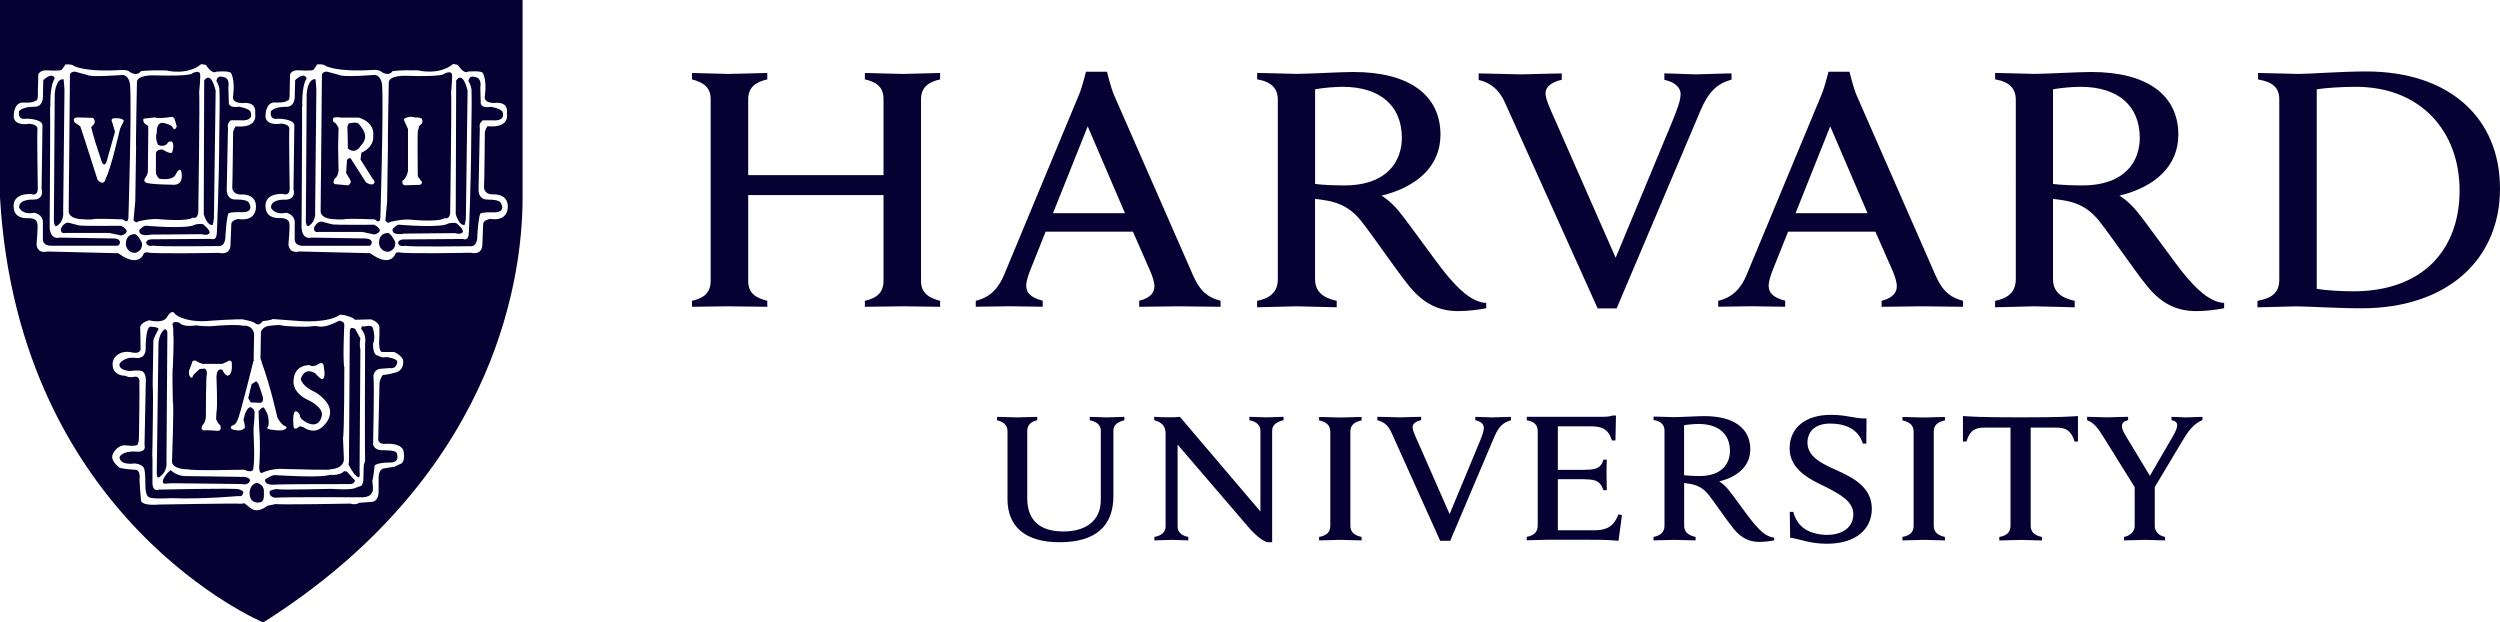 <svg xmlns="http://www.w3.org/2000/svg" data-name="Capa 2" viewBox="0 0 462.21 115.08"><g data-name="Capa 1"><g data-name="g10"><g data-name="g12"><g data-name="g14"><g data-name="g20"><path d="M186.27 79.68c0-.98-.64-1.7-1.94-1.98v-.63c.72 0 3.12.1 3.8.1.58 0 2.91-.1 3.64-.1v.63c-1.21.24-1.85.95-1.85 1.98V92.1c0 3.93 2.16 6.16 6.68 6.16 3.89 0 6.92-1.75 6.92-5.86V79.64c0-.92-.58-1.65-2.04-1.94v-.63c.53 0 2.52.1 3.2.1.58 0 2.67-.1 3.2-.1v.63c-1.41.34-2.03.97-2.03 1.94v12.08c0 5.42-3.15 8.53-9.96 8.53-6.33 0-9.62-2.88-9.62-7.97V79.69Z" data-name="path22" style="fill:#070032;stroke-width:0"/></g><g data-name="g24"><path d="M213.44 99.27c1.47-.27 2.06-1.02 2.06-1.94V80.16c0-1.46-.78-2.11-2.1-2.47v-.63c.75.06 2 .09 2.64.09.58 0 1.49 0 2.1-.09l14.89 17.51V79.63c0-.92-.58-1.65-2.04-1.94v-.63c.53 0 2.45.1 3.13.1.59 0 2.64-.1 3.19-.1v.63c-1.42.33-2.11.97-2.11 1.94v20.61h-.9c-.56-.13-1.63-.74-3.26-2.52L217.72 82.2v15.13c0 .92.53 1.65 1.98 1.94v.64c-.53 0-2.45-.1-3.13-.1-.59 0-2.6.1-3.14.1v-.64Z" data-name="path26" style="fill:#070032;stroke-width:0"/></g><g data-name="g28"><path d="M330.92 94.64h.63c.33 1.28 1.07 2.45 2.1 3.13 1.07.75 2.75 1.12 4.11 1.12 3 0 4.89-1.48 4.89-3.83s-2.43-3.69-5.35-5.15c-2.17-1.08-6.43-2.88-6.43-6.99 0-3.83 2.92-6.22 7.6-6.22 3.09 0 4.54.75 6.62.66l-.04 4.65h-.64c-.83-2.74-3.32-3.7-6.05-3.7-3.05 0-4.19 1.74-4.19 3.52 0 2.54 2.48 3.82 5.3 5.07 3.17 1.41 6.6 3.19 6.6 7.16 0 3.76-2.94 6.47-8.31 6.47-3.19 0-5.11-.91-6.79-1.12l-.07-4.77Z" data-name="path30" style="fill:#070032;stroke-width:0"/></g><g data-name="g32"><path d="m394.91 90.45-6.06-9.73c-1.03-1.71-1.83-2.61-2.98-3.03v-.63c.83 0 3.07.1 3.71.1.58 0 3-.1 3.87-.1v.63c-.78.14-1.14.53-1.14 1.11 0 .52.35 1.18.7 1.76.35.57 4.47 7.41 4.47 7.41l4.31-7.41c.44-.74.74-1.48.74-1.96 0-.44-.31-.81-1.05-.9v-.63c.73 0 2.26.1 2.75.1s2.25-.1 2.97-.1v.59c-1.66.68-2.69 2.13-3.69 3.82L398 90.69m.38-1.17v7.77c0 .77.59 1.74 1.91 1.98v.64c-.74 0-3.15-.1-3.85-.1-.59 0-2.9.1-3.74.1v-.64c1.33-.24 1.97-1.21 1.97-1.98v-7.43" data-name="path34" style="fill:#070032;stroke-width:0"/></g><g data-name="g36"><path d="M282.26 77.06h14.22c.44 0 1.21-.05 1.65-.24h.64l-.1 4.62h-.63c-.54-1.45-1.1-2.62-3.85-2.62h-6.17v8.05h4.76c.69 0 1.53-.06 1.9-.15 1.07-.23 1.54-.83 1.76-1.74h.63c-.05.7-.05 2.28-.05 2.75s.05 2.14.05 2.9h-.63c-.31-.91-.72-1.6-1.76-1.85-.36-.1-1.22-.18-1.9-.18h-4.76v9.44h6.71c2.93 0 3.78-1.22 4.51-2.95l.63.15-.63 4.74c-2.18-.19-3.49-.19-5.96-.19h-7.09c-.68 0-3.19.1-3.92.1v-.63c1.28-.24 2.03-.88 2.03-2.1V79.7c0-1.08-.58-1.76-2.02-2v-.64Z" data-name="path38" style="fill:#070032;stroke-width:0"/></g><g data-name="g40"><path d="M245.95 79.83c0-1.17-.7-1.82-2.07-2.11v-.63c.76 0 3.23.1 3.95.1.6 0 3.14-.1 3.91-.1v.63c-1.36.3-2.08.88-2.08 2.11v17.34c0 1.17.7 1.81 2.08 2.1v.64c-.77 0-3.2-.1-3.91-.1-.61 0-3.19.1-3.95.1v-.64c1.4-.26 2.07-.87 2.07-2.1V79.83Z" data-name="path42" style="fill:#070032;stroke-width:0"/></g><g data-name="g44"><path d="M353.8 79.83c0-1.17-.71-1.82-2.07-2.11v-.63c.76 0 3.23.1 3.95.1.61 0 3.14-.1 3.91-.1v.63c-1.36.3-2.07.88-2.07 2.11v17.34c0 1.17.7 1.81 2.07 2.1v.64c-.76 0-3.19-.1-3.91-.1-.6 0-3.18.1-3.95.1v-.64c1.4-.26 2.07-.87 2.07-2.1V79.83Z" data-name="path46" style="fill:#070032;stroke-width:0"/></g><g data-name="g48"><path d="M373.55 77.16c-7.79 0-9.04-.15-10.63-.24v4.71h.65c.58-2.09 1.74-2.57 3.25-2.57h4.89v18.12c0 1.22-.67 1.84-2.07 2.1v.64c.77 0 3.37-.1 3.97-.1.71 0 3.15.1 3.91.1v-.64c-1.38-.29-2.08-.93-2.08-2.1V79.06h4.85c1.56 0 2.68.53 3.26 2.57h.63v-4.71c-1.57.1-2.82.24-10.62.24" data-name="path50" style="fill:#070032;stroke-width:0"/></g><g data-name="g52"><path d="M311.37 97.17c0 1.17.74 1.81 2.12 2.1v.64c-.76 0-3.26-.1-3.97-.1-.61 0-3.04.1-3.81.1v-.64c1.28-.24 2.03-.87 2.03-2.1V79.65c0-1.08-.59-1.76-2.02-2v-.63c.76 0 3.17.1 3.85.1 1.12 0 4.29-.19 5.53-.19 5.46 0 8.5 2.26 8.5 6.13 0 3.04-2.26 5.1-5.75 5.94 0 0 .8.46 1.59 1.38.96 1.14 3.56 4.87 4.64 6.17 1.08 1.31 2.46 2.77 3.94 2.84v.51c-.71.15-1.84.29-2.71.29-1.85 0-3.34-.66-4.77-2.4-1.24-1.51-3.36-4.66-4.6-6.25-.79-1.01-1.76-1.8-3.52-2.09-.34-.06-.66-.11-1.05-.15v7.86Zm0-9.31c.73.1 1.8.15 2.85.15 4.28 0 5.62-2.46 5.62-4.64 0-3.08-2.06-4.99-5.8-4.99-.77 0-1.9.1-2.68.24v9.24Z" data-name="path54" style="fill:#070032;stroke-width:0"/></g><g data-name="g56"><path d="M257.22 79.9c-.5-1.1-1.26-1.91-2.57-2.2v-.64c.81 0 3.62.1 4.24.1.57 0 3.02-.1 3.86-.1v.62c-.74.14-1.58.55-1.58 1.31 0 .54.33 1.28.96 2.67l5.88 13.39 5.57-13.41c.44-1.08.76-1.92.76-2.56 0-.71-.65-1.2-1.58-1.39v-.62c.74 0 2.55.1 3.12.1.52 0 2.64-.1 3.46-.1v.64c-1.39.38-2.24 1.14-3.02 2.95l-8.2 19.33h-1.85l-9.04-20.08Z" data-name="path58" style="fill:#070032;stroke-width:0"/></g><g data-name="g60"><path d="M278.24 18.95c-.95-2.09-2.4-3.62-4.86-4.16v-1.22c1.53 0 6.62.18 7.79.18 1.08 0 6-.18 7.57-.18v1.19c-1.39.27-2.99 1.05-2.99 2.48 0 1.01.63 2.41 1.8 5.04l11.16 25.38 10.56-25.42c.82-2.06 1.44-3.63 1.44-4.85 0-1.35-1.25-2.27-3-2.63v-1.19c1.4 0 4.79.18 5.87.18.98 0 5.02-.18 6.55-.18v1.15c-2.63.71-4.24 2.23-5.71 5.66l-15.53 36.64h-3.51l-17.14-38.06Z" data-name="path62" style="fill:#070032;stroke-width:0"/></g><g data-name="g64"><path d="M127.94 55.62c2.03-.46 3.45-1.38 3.45-3.68V18.35c0-2.21-1.33-3.12-3.45-3.67v-1.19c1.06 0 5.65.18 6.77.18 1.29 0 6.09-.18 7.15-.18v1.19c-2.03.46-3.53 1.38-3.53 3.67v14.03h25.02V18.35c0-2.29-1.33-3.21-3.45-3.67v-1.19c1.06 0 5.78.18 7.06.18 1.11 0 5.8-.18 6.85-.18v1.19c-2.03.46-3.53 1.38-3.53 3.67v33.59c0 2.21 1.41 3.13 3.53 3.68v1.1c-1.05 0-5.74-.09-6.85-.09-1.28 0-6 .09-7.06.09v-1.1c2.01-.46 3.45-1.38 3.45-3.68V36.07h-25.02v15.87c0 2.3 1.41 3.13 3.53 3.68v1.1c-1.06 0-5.86-.09-7.15-.09-1.12 0-5.7.09-6.77.09v-1.1Z" data-name="path66" style="fill:#070032;stroke-width:0"/></g><g data-name="g68"><path d="M417.37 55.62c2.6-.46 4.03-1.49 4.03-3.86V18.35c0-2.3-1.41-3.21-3.92-3.67v-1.19c1.45 0 6.15.18 7.45.18 2.1 0 7.97-.46 12.54-.46 15.39 0 24.74 8.6 24.74 21.67S452.49 57 436.62 57c-4.58 0-10-.36-12.13-.36-1.29 0-5.68.18-7.12.18v-1.19Zm10.96-2.22c1.57.28 4.46.46 6.75.46 12.93 0 19.66-7.78 19.66-18.64s-7.1-19.17-19.19-19.17c-2.47 0-5.56.19-7.22.46V53.4Z" data-name="path70" style="fill:#070032;stroke-width:0"/></g><g data-name="g72"><path d="M243.14 51.63c0 2.23 1.41 3.44 4 3.99v1.19c-1.45 0-6.15-.18-7.51-.18-1.14 0-5.76.18-7.21.18v-1.19c2.41-.46 3.83-1.66 3.83-3.99V18.46c0-2.04-1.1-3.33-3.82-3.79v-1.19c1.45 0 6.01.18 7.29.18 2.12 0 8.12-.35 10.49-.35 10.35 0 16.11 4.28 16.11 11.6 0 5.77-4.3 9.66-10.9 11.26 0 0 1.5.87 3 2.63 1.83 2.15 6.87 9.36 8.91 11.84 2.04 2.48 4.65 5.24 7.45 5.37v.97c-1.34.29-3.48.54-5.12.54-3.53 0-6.33-1.24-9.06-4.54-2.35-2.87-6.46-8.96-8.82-11.97-1.5-1.92-3.32-3.41-6.65-3.96-.66-.11-1.27-.2-2-.28v14.86Zm0-17.62c1.37.18 3.39.27 5.4.27 8.09 0 10.64-4.66 10.64-8.78 0-5.85-3.89-9.45-10.98-9.45-1.46 0-3.59.19-5.06.46v17.5Z" data-name="path74" style="fill:#070032;stroke-width:0"/></g><g data-name="g76"><path d="M379.57 51.63c0 2.23 1.42 3.44 4.01 3.99v1.19c-1.44 0-6.15-.18-7.5-.18-1.16 0-5.77.18-7.22.18v-1.19c2.4-.46 3.83-1.66 3.83-3.99V18.46c0-2.04-1.11-3.33-3.82-3.79v-1.19c1.45 0 6 .18 7.29.18 2.12 0 8.12-.35 10.47-.35 10.37 0 16.11 4.28 16.11 11.6 0 5.77-4.29 9.66-10.89 11.26 0 0 1.5.87 3 2.63 1.84 2.15 6.89 9.36 8.92 11.84 2.05 2.48 4.66 5.24 7.44 5.37v.97c-1.32.29-3.48.54-5.1.54-3.54 0-6.35-1.24-9.07-4.54-2.35-2.87-6.45-8.96-8.82-11.97-1.5-1.92-3.31-3.41-6.64-3.96-.67-.11-1.28-.2-2.01-.28v14.86Zm0-17.62c1.39.18 3.4.27 5.41.27 8.1 0 10.63-4.66 10.63-8.78 0-5.85-3.9-9.45-10.97-9.45-1.47 0-3.59.19-5.07.46v17.5Z" data-name="path78" style="fill:#070032;stroke-width:0"/></g><g data-name="g80"><path d="M180.4 55.61c2.74-.64 4.24-2.41 5.24-4.79l13.86-33.34c.59-1.38 1.28-4.22 1.28-4.22h3.88s.69 2.84 1.27 4.23l14.65 33.42c1.04 2.3 2.17 3.96 5.09 4.7v1.11c-1.59 0-6.52-.09-7.64-.09s-5.82.09-7.41.09v-1.11c2.14-.52 2.81-1.61 2.81-2.66 0-.89-.37-1.9-.82-2.94l-3.15-7.18h-16.14l-2.88 7.22c-.32.82-.71 1.97-.71 2.75 0 1.2.63 2.17 3.05 2.8v1.11c-1.44 0-5.22-.09-6.11-.09l-6.27.09V55.6Zm27.59-16.19-6.89-16.06-6.42 16.06h13.31Z" data-name="path82" style="fill:#070032;stroke-width:0"/></g><g data-name="g84"><path d="M317.68 55.61c2.74-.64 4.25-2.41 5.24-4.79l13.86-33.34c.59-1.38 1.28-4.22 1.28-4.22h3.88s.69 2.84 1.26 4.23l14.65 33.42c1.04 2.3 2.18 3.96 5.08 4.7v1.11c-1.59 0-6.52-.09-7.65-.09s-5.81.09-7.4.09v-1.11c2.14-.52 2.81-1.61 2.81-2.66 0-.89-.36-1.9-.8-2.94l-3.16-7.18h-16.14l-2.89 7.22c-.32.82-.7 1.97-.7 2.75 0 1.2.63 2.17 3.05 2.8v1.11c-1.44 0-5.22-.09-6.11-.09l-6.27.09V55.6Zm27.6-16.19-6.9-16.06-6.41 16.06h13.31Z" data-name="path86" style="fill:#070032;stroke-width:0"/></g><path d="M0 0v36.5c3.46 59.7 48.67 78.58 48.67 78.58C90.4 88.69 96.62 53.22 96.62 36.5V0H0Zm6.75 45.26s.32-3.6.15-3.91c0 0 .08-1.02-1.64-1.02 0 0-2.66.32-2.73-2.03 0 0-.47-2.51 3.21-2.43 0 0 1.17.55 1.25-.94 0 0-.16-10.18-.08-10.96 0 0 .32-.93-1.48-1.09 0 0-2.59.54-2.89-1.18 0 0-.16-2.58 1.56-2.74 0 0 2.11.16 2.51-.38 0 0 .47.3.39-1.58l.08-3.21s.24-.86 1.56-.78c0 0 2.43.15 2.75-.08 0 0 .55-.7.7-1.02 0 0 1.26-.07 1.49.23 0 0 1.87 1.26 9.01.79 0 0 1.09 0 1.33.32 0 0 1.33 1.02 2.11-.08 0 0 1.17-.23 4.7-.15 0 0 3.83 1.02 6.49-1.17l.86.16s1.1 1.79 1.89 1.25c0 0 2.35-.24 2.74.24 0 0 .78 1.17.39 4.23 0 0-.47 1.33 1.8 1.33 0 0 2.58-.46 2.27 1.95 0 0 .71 2.74-3.6 2.35 0 0-.55.78-.48 1.33 0 0-.08 8.92-.15 9.94 0 0-.08 1.4 1.8 1.33 0 0 2.51-.17 2.58 2.11 0 0 .31 2.97-3.29 2.42 0 0-1.1.16-1.26.86l-.15 3.91s.08 1.96-2.12 1.49c-.31 0-12.21.23-13.23-.08 0 0-.55-.08-.7.23 0 0-.86 2.75-4.7-.08L8.72 46.5s-1.72.55-1.96-1.25Zm67.17 40.56-.94.46-2.04.33s-.86.07-.94 1.56v2.74s.08 1.89-1.41 1.89l-2.19.16s-.55.46-1.64.15c0 0-13.31.24-13.78.08l-1.57.32s-1.72 1.57-3.13.39l-1.1-.86s-.78.16-1.09.08c-.31-.08-14.72.16-14.72.16s-3.05.32-3.29-.71c0 0-.39-3.99-.24-4.47 0 0 0-1.17-.7-1.24 0 0-3.05-.16-3.13-.48 0 0-1.65-1.17-1.18-2.34 0 0 .55-1.57 2.19-1.73 0 0 2.51.4 2.51-.31 0 0 .16-.47.16-1.25 0 0 .15-9.32.08-9.95 0 0 .23-1.17-.78-1.17 0 0-1.1.31-1.8-.16 0 0-1.88.08-2.27-1.41 0 0-.31-.94.15-1.73 0 0 .86-1.72 3.37-1.17 0 0 1.41.39 1.56-.62l-.07-3.77s-.32-1.01 1.64-1.56c0 0 2.51.7 3.29-.55 0 0 .86-1.73 1.56-.55 0 0 1.49 1.41 5.56 1.26 0 0 7.05-.55 7.2-.25 0 0 1.72.25 2.19.79l.47.08s.55-.23.7-.62c0 0 1.65-.16 1.88-.39l5.17.39s5.09.39 7.28-1.19c0 0 .79 0 1.34.24 0 0 1.09.24 1.4.7l2.98-.08s1.72.55 1.56 1.65v1.41s-.31 2.82.47 2.98h2.28s1.88.86 1.64 1.95c0 0 .08 1.56-1.56 1.88 0 0-1.65.47-2.19.39 0 0-.55.7-.63 1.56l-.23 10.26s-.16 1.1 1.49.94c0 0 2.42-.24 3.13 1.1 0 0 .63 2.27-.62 2.66Zm16.67-45.34s-1.1.16-1.26.86l-.15 3.91s.07 1.96-2.11 1.48c-.31 0-12.21.24-13.23-.07 0 0-.55-.08-.71.23 0 0-.86 2.75-4.69-.08l-13.15-.32s-1.72.55-1.96-1.25c0 0 .32-3.6.16-3.91 0 0 .08-1.02-1.65-1.02 0 0-2.66.31-2.74-2.04 0 0-.46-2.51 3.21-2.42 0 0 1.17.55 1.25-.94 0 0-.16-10.18-.08-10.96 0 0 .31-.94-1.49-1.1 0 0-2.58.55-2.9-1.17 0 0-.16-2.58 1.57-2.74 0 0 2.11.16 2.5-.39 0 0 .47.31.39-1.56l.08-3.22s.23-.86 1.56-.77c0 0 2.43.15 2.75-.08 0 0 .54-.7.7-1.02 0 0 1.26-.08 1.49.24 0 0 1.88 1.25 9 .78 0 0 1.1 0 1.33.32 0 0 1.34 1.02 2.12-.08 0 0 1.17-.24 4.7-.15 0 0 3.84 1.01 6.5-1.18l.86.16s1.1 1.8 1.88 1.25c0 0 2.35-.23 2.74.24 0 0 .78 1.17.39 4.23 0 0-.46 1.33 1.8 1.33 0 0 2.59-.47 2.27 1.95 0 0 .7 2.74-3.6 2.35 0 0-.55.78-.48 1.33 0 0-.08 8.92-.15 9.94 0 0-.08 1.41 1.8 1.33 0 0 2.51-.16 2.59 2.11 0 0 .31 2.98-3.3 2.42Z" style="fill:#070032;stroke-width:0"/><path d="M56.54 40.87c.07 1.1.47.94.47.94 1.48-.86 1.25-2.59 1.25-2.59s.23-22.23.23-22.62-.15-1.96-.15-1.96c-1.49-.16-1.64 2.75-1.64 2.75l-.15 23.48Z" style="fill:#070032;stroke-width:0"/><path d="m67.73 44.09-10.18-.16s-1.65.55-1.8-1.88c0 0 .16-22.08.08-22.47-.08-.39.07.32.07.32s-.23-3.84.79-5.41c0 0-.32-1.32-2.12.32l-.08 3.21s0 1.8-1.64 1.73c0 0-1.88-.08-2.74.78 0 0-.47 1.72 1.33 1.42 0 0 2.82 0 2.98 1.17l-.16 11.83s.63 1.97-1.56 1.97c0 0-2.67-.17-2.59 1.48 0 0 .55 1.41 2.82.94 0 0 1.64.31 1.56 1.88v2.97s-.16 1.18 1.41 1.26h12.21s.62.08.62-.71c0 0-.08-.62-1.01-.62Z" style="fill:#070032;stroke-width:0"/><path d="M69.22 41.55s-7.2.07-7.83-.08c0 0-1.49-.39-1.81-.47 0 0-.77-.31-1.48 1.01 0 0-.31 1.1.86.87h8.06l2.19.48s2.27-.55 0-1.8ZM71.49 43.11s-1.49 0-1.41 1.96c0 0 .16 1.48 1.72 1.48 0 0 1.4-.23 1.26-1.8 0 0-.86-1.96-1.57-1.65ZM74.78 43.19c.47 0 9.32-.09 9.32-.09 1.41.4 1.49-.31 1.49-.31 0-.55-1.17-1.49-1.17-1.49-.31-.23-1.5 0-1.5 0-1.32.94-9.15.24-9.15.24-.47 0-1.18.78-1.18.78-.24 1.41 2.19.86 2.19.86Z" style="fill:#070032;stroke-width:0"/><path d="M90.2 36.89c-1.88.07-1.72-1.88-1.72-1.88l.23-11.35c-.23-.94.55-1.41.55-1.41h1.81c2.5.16 1.88-1.41 1.88-1.41-.08-.78-2.2-1.09-2.2-1.09-2.11.32-1.87-.86-1.87-.86l-.08-2.73c.31-1.81-.86-1.89-.86-1.89-1.33-.47-1.33.78-1.33.78.31.24.56 1.42.56 1.42.1 2.72-.03 5.65-.04 8.45-.04 9.4-.44 17.93-.44 17.93 0 1.88-1.02 1.33-1.02 1.33l-10.96.08c-1.1 0-1.1.63-1.1.63.16.87 1.25.55 1.25.55 1.02.23 11.9.08 11.9.08 1.65.24 1.49-1.95 1.49-1.95.23-3.68.55-4.07.55-4.07.39-.32 2.19-.24 2.19-.24 2.9.16 1.56-1.8 1.56-1.8-.39-.63-2.35-.55-2.35-.55ZM66.65 26.98c1.95-1.88 0-3.6-.31-4.07-.32-.47-1.88-.08-1.88-.08l-.23.55c.08 1.73.08 4.08.08 4.08 1.49 1.18 2.35-.47 2.35-.47Z" style="fill:#070032;stroke-width:0"/><path d="M61.16 40.48s2.27.23 2.81 0c0 0 1.5-.08 5.33.08 0 0 .94.95 1.02-.24 0 0 .62-20.35.32-24.59 0 0-.09-1.8-1.41-1.88 0 0-5.95.48-6.5 0l-2.35-.62s-.94.08-.86.7l-.24 25.14s-.08 1.17 1.88 1.4Zm.41-18.58c.16-.39 1.48-.16 1.48-.16h3.29c3.13 1.02 2.66 3.29 2.66 3.29.24 2.27-2.19 3.21-2.19 3.21l-.16 1.25 2.27 3.6c.39.31.32.63.32.63-.32.86-1.57 0-1.57 0l-2.81-4.39c-.24-.32-.71.24-.71.24L64 32l.7 1.17c.48.63-.31 1.1-.31 1.1l-2.51-.23c-.46-.24 0-1.02 0-1.02.63-.39.71-1.41.71-1.41l-.08-4.54.08-3.29c0-.39-.62-1.09-.62-1.09-.55-.08-.39-.78-.39-.78ZM72.12 41.03s2.51-.64 4.07-.39c0 0 5.02.46 6.03-.32 0 0 .78.39 1.01-.86 0 0 .31-21.91.17-22.31 0 0 .3-3.14.14-3.45 0 0-.07-.7-1.4-.08 0 0 .15.63-7.28.39 0 0-2.82-.08-2.98 1.18 0 0-.23 11.82-.16 12.21l-.15 9.94-.32 3.45s.47.7.86.24Zm2.29-7.63c.78-.39 1.02-1.8 1.02-1.8v-7.75l-.71-1.57c-.23-.63 1.33-.7 1.33-.7l.79.15c.55-.08 1.1.16 1.1.16.55.86-.39 1.33-.39 1.33l-.31 1.02c-.08.86 0 8.3 0 8.3.16.39.78 1.09.78 1.09 0 .71-.86.55-.86.55l-2.27.08c-.71-.08-.47-.86-.47-.86ZM85.9 41.59s.15-.48.23-1.26l.32-23.57s-.79-3.75-2.11-1.88l-.08 24.73s.62 2.2 1.64 1.97ZM70.94 83.24c-1.96.08-1.96-1.18-1.96-1.18s.24-10.65.08-12.14c-.16-1.48 1.09-1.72 1.09-1.72l1.88-.15c1.41.24 1.41-1.18 1.41-1.18 0-.62-2.03-.86-2.03-.86-.94.24-1.4-.23-1.4-.23-1.18 0-1.03-2.27-1.03-2.27.55-1.1-.08-2.97-.08-2.97-.21-.51-1.41-.21-1.6-.16 0-.01-.04-.03-.2-.07-.31-.07-.31.55-.31.55 1.02 1.02.71 2.66.71 2.66-.08 20.91 0 21.69 0 21.69l-.24.78s-.08 2.11-.08 2.75-.39 1.09-.39 1.09l-.93.31c-.63.55-4.62.24-4.62.24s-9.16.23-9.78.08c-.63-.16-1.57.31-1.57.31-.31 1.1.94 1.25.94 1.25 2.12-.16 15.58-.08 15.58-.08 2.11.15 2.34-.86 2.34-.86.4-.32.08-2.12.08-2.12.16-.39.4-2.58.4-2.58-.24-.94 3.05-.86 3.05-.86 1.72-.08 1.1-1.65 1.1-1.65 0-.7-2.42-.62-2.42-.62ZM47.46 89.27c-1.1.23-1.49 1.49-1.25 2.51.23 1.02 1.09 1.25 1.87 1.09.79-.16.71-.86.71-2.11s-1.33-1.49-1.33-1.49Z" style="fill:#070032;stroke-width:0"/><path d="M51.21 89.58c.39-.08 13.15-.08 13.15-.08 1.34.08 1.25-.7 1.25-.7l-1.17-1.26c-.31-.55-.86-.4-.86-.4-.54.71-2.42.71-2.42.71s1.33-.31-.86.08c-2.2.38-9.32-.08-9.32-.08-.55-.16-1.96.78-1.96.78-.23 1.32 2.19.94 2.19.94ZM28.98 87.55c0 1.33.71.47.71.47 1.33-1.01 1.09-2.58 1.09-2.58l.16-23.64c.08-.94-.47-.94-.47-.94-1.1.78-1.17 2.58-1.17 2.58l-.32 24.12Z" style="fill:#070032;stroke-width:0"/><path d="M44.09 90.45c-.86-.24-14.65.07-14.65.07-1.41.48-1.25-1.4-1.25-1.4v-4.23c-.08-.63 0-2.5 0-2.5s.16-9.87.08-10.26c-.08-.39 0-3.76 0-3.76l.08-5.24c-.08-.39.86-2.12.86-2.12.55-.55-1.41-.62-1.41-.62-.94.15-.86 4.15-.86 4.15-.08 1.95-1.8 1.64-1.8 1.64-2.27-.31-3.05 1.1-3.05 1.1-.16 1.32 2.11 1.32 2.11 1.32.4-.15 1.65-.08 1.65-.08 1.34.08 1.1 2.13 1.1 2.13l-.23 11.58c.39 1.57-1.57 1.26-1.57 1.26-2.66-.15-3.05 1.02-3.05 1.02.08 1.64 2.82 1.17 2.82 1.17 1.96.23 1.8 1.34 1.8 1.34.15.39.15 2.5.15 2.5 0 2.27.62 2.35.62 2.35.24.46 4.15.23 4.15.23 5.87.23 12.37-.39 12.37-.39.87.16.87-.39.87-.39.46-.63-.78-.86-.78-.86Z" style="fill:#070032;stroke-width:0"/><path d="m45.1 88.17-10.64-.15c-1.8.07-2.9-1.1-2.9-1.1l-.62.55c-1.49 1.8-.55 1.96-.55 1.96l1.41-.09 12.84.15c1.4.31 1.57-.63 1.57-.63.07-.62-1.11-.7-1.11-.7ZM65.85 87.95s.86 1.01.63-.79l.15-22.55s-.24-.79 0-2.03l-.94-1.72s-1.02-.78-1.02.47l-.15 24.04-.08.54s.94 1.8 1.41 2.05ZM48.39 67.04c1.57 4.15 2.9 10.18 2.9 10.18.39.78 1.09 1.41 1.09 1.41 1.33.47 0 .86 0 .86-.55.24-2.34-.07-2.34-.07-.95-.17-.56-.47-.56-.47.4-.39.08-1.96.08-1.96-.08-.62-.78-1.64-.78-1.64-.31-.16-.86.55-.86.55s-.05.02-.12.04l.12 3.16c.31 3.61 0 7.28 0 7.28 0 1.02.39 1.09.39 1.09 1.88-.86 3.6-.78 3.6-.78 10.81.31 9.09.08 9.09.08 2.73-.16 2.58-1.88 2.58-1.88l-.16-3.91c.24-.86.24-13.07.24-13.07-.32-1.24 0-7.91 0-7.91 0-.62-.94-.7-.94-.7-3.53 1.8-3.76.78-4.93 1.01-1.18.23-5.4 0-5.71-.15-.32-.17-2.27.07-2.27.07-1.26.15-1.57 1.1-1.57 1.1l-.08 5c.2.36.24.72.24.72Zm8.85 7.05c-3.29-1.41-2.97-3.61-2.97-3.61.07-3.21 3.04-2.97 3.04-2.97.24.39 1.26 0 1.26 0 1.1-.87 1.26 0 1.26 0l.15 1.17c.16 1.42-.47 1.42-.47 1.42-.47-.16-1.25-1.1-1.25-1.1-2.11-1.25-2.66 1.1-2.66 1.1.39 1.33 2.11 2.12 2.11 2.12 1.8.79 2.81 2.35 2.81 2.35 1.41 2.19-.55 3.99-.55 3.99-1.8 2.12-3.91.4-3.91.4l-.62-.16c-1.17 1.02-1.17 0-1.17 0-.24-2.59.31-2.74.31-2.74.47-.16.87.7.87.7-.08.7 1.17 1.33 1.17 1.33 2.58 1.33 2.9-1.33 2.9-1.33.16-1.49-2.27-2.66-2.27-2.66Z" style="fill:#070032;stroke-width:0"/><path d="m45.89 73.61.47.79s1.26.07 1.72.07.55-.38.55-.78-.86-2.74-.86-2.74l-.4-.47-.85.54c-.08.39-.63 2.59-.63 2.59Z" style="fill:#070032;stroke-width:0"/><path d="M34.77 86.76c.31.31 10.33.08 10.33.08 1.65.7 1.72-.08 1.72-.08.4-2.35-.05-6.92.08-7.91.14-1.07.17-2.15.17-2.86-.04-.02-.08-.05-.09-.1-.08-.32-.62-.61-.62-.61-.94 0-1.33 2.33-1.33 2.33.55 1.96 0 1.64 0 1.64-.47.63-1.96.17-1.96.17-.7-.17-.23-.71-.23-.71.86-.15 1.09-1.1 1.09-1.1.39-.55 2.89-10.72 2.89-10.72.04-.08.08-.17.12-.27l-.04-.12.08-4.85c-.46-1.73-2.03-1.42-2.03-1.42-1.02-.31-5.01 0-5.01 0-1.8.24-3.68-.07-3.68-.07-2.59.38-3.05-.48-3.05-.48-1.33-.47-1.33.31-1.33.31.24.63.16 1.88.16 1.88.15.63-.08 6.03-.08 6.03-.16.55 0 6.42 0 6.42.23.4-.16 11.12-.16 11.12.24 1.41 2.98 1.33 2.98 1.33Zm.16-18.16.71-1.88.47-.08s.7.47 1.33.63h3.68l1.33-.63s.55.08.4.79c0 0 .23 1.81-.79 2.04 0 0-.63-.23-.94-1.1 0 0-1.02-.54-1.1 1.26 0 0 .24 5.79 0 6.57l-.07 1.26s.31.86.78 1.17c0 0 .39 1.09-.55 1.02 0 0-1.95-.16-2.42-.08 0 0-1.1 0 0-1.4 0 0 .39-.56.31-1.96 0 0 0-6.57.16-6.96 0 0 .15-.87-.39-1.1l-.94.08-1.17 1.1s-.24 1.18-.79-.07v-.63ZM10.43 41.81c1.49-.86 1.25-2.58 1.25-2.58s.24-22.23.24-22.63-.16-1.95-.16-1.95c-1.49-.16-1.64 2.74-1.64 2.74l-.16 23.49c.08 1.1.47.94.47.94Z" style="fill:#070032;stroke-width:0"/><path d="M22.17 44.71s-.08-.62-1.01-.62l-10.17-.16s-1.65.55-1.81-1.88c0 0 .15-22.08.08-22.47-.08-.39.07.32.07.32s-.23-3.83.79-5.4c0 0-.31-1.33-2.12.31l-.07 3.21s0 1.8-1.65 1.72c0 0-1.88-.08-2.74.79 0 0-.47 1.72 1.33 1.41 0 0 2.82 0 2.98 1.17l-.16 11.83s.63 1.96-1.57 1.96c0 0-2.66-.15-2.58 1.49 0 0 .55 1.41 2.82.94 0 0 1.64.31 1.57 1.87v2.98s-.17 1.18 1.4 1.25h12.22s.63.08.63-.71Z" style="fill:#070032;stroke-width:0"/><path d="M11.29 42.21s-.31 1.1.86.86h8.06l2.19.47s2.28-.55 0-1.8c0 0-7.2.08-7.83-.07 0 0-1.48-.39-1.8-.47 0 0-.79-.31-1.49 1.02ZM23.27 45.25s.16 1.5 1.72 1.5c0 0 1.41-.24 1.26-1.8 0 0-.86-1.96-1.57-1.64 0 0-1.49 0-1.41 1.95ZM36.11 41.5c-1.33.94-9.16.23-9.16.23-.47 0-1.18.78-1.18.78-.24 1.41 2.19.86 2.19.86.47 0 9.32-.07 9.32-.07 1.41.39 1.48-.32 1.48-.32 0-.55-1.17-1.48-1.17-1.48-.31-.23-1.49 0-1.49 0Z" style="fill:#070032;stroke-width:0"/><path d="M40.1 42.83c0 1.87-1.01 1.33-1.01 1.33l-10.97.08c-1.09 0-1.09.62-1.09.62.16.86 1.26.55 1.26.55 1.01.23 11.9.08 11.9.08 1.64.24 1.49-1.96 1.49-1.96.24-3.67.55-4.07.55-4.07.39-.31 2.19-.23 2.19-.23 2.9.16 1.56-1.8 1.56-1.8-.39-.62-2.34-.54-2.34-.54-1.89.07-1.72-1.89-1.72-1.89l.23-11.35c-.23-.94.55-1.41.55-1.41h1.8c2.5.16 1.87-1.41 1.87-1.41-.08-.78-2.19-1.1-2.19-1.1-2.11.31-1.88-.86-1.88-.86l-.08-2.74c.31-1.8-.86-1.87-.86-1.87-1.34-.47-1.34.78-1.34.78.31.24.55 1.41.55 1.41.11 2.72-.02 5.65-.03 8.45-.04 9.4-.44 17.93-.44 17.93ZM14.58 40.48s2.27.24 2.82 0c0 0 1.48-.08 5.32.08 0 0 .94.93 1.02-.23 0 0 .63-20.36.31-24.59 0 0-.08-1.8-1.41-1.88 0 0-5.95.47-6.49 0l-2.35-.63s-.95.07-.87.71l-.23 25.13s-.08 1.17 1.88 1.4Zm-.3-18.77 2.9.08s.94.78-.31 1.65c0 0 .16 1.25 1.8 6.02 0 0 .47 1.8 1.02.47l1.57-5.56-.47-1.64s-.47-.78.24-.86c0 0 1.64-.16 1.87.47l-.71 1.49s-1.72 7.59-2.65 9.15c0 0-.16 1.57-1.49.31 0 0-3.06-9.63-3.21-9.94l-1.02-.7s-.62-.86.47-.94Z" style="fill:#070032;stroke-width:0"/><path d="M39.32 41.59s.16-.47.23-1.26l.32-23.57s-.79-3.76-2.12-1.88l-.08 24.74s.63 2.2 1.65 1.96ZM25.54 40.93s2.51-.62 4.07-.39c0 0 5.01.47 6.03-.31 0 0 .78.39 1.02-.86 0 0 .31-21.92.16-22.31 0 0 .32-3.13.16-3.44 0 0-.08-.71-1.4-.09 0 0 .15.63-7.28.4 0 0-2.82-.08-2.98 1.17 0 0-.24 11.82-.16 12.22l-.15 9.94-.32 3.44s.47.71.86.24Zm1.03-18.99 2.11-.24c.32.32 2.98-.07 2.98-.07.39-.16.62.39.62.39l.4 1.34c-.4 1.1-.79.15-.79.15-.15-.48-1.72-.79-1.72-.79-1.33-.16-1.18 1.8-1.18 1.8-.39 1.02.23 2.27.23 2.27 1.33.55 1.8-.39 1.8-.39.08-.31.78-.24.78-.24.55.79 0 2.03 0 2.03-.24.4-1.72-.54-1.72-.54-1.33-.09-1.25.78-1.25.78v3.45c0 .62.63 1.17.63 1.17 2.81.39 3.05-.86 3.05-.86.79-1.49 1.02-.47 1.02-.47.55 2.82-1.65 2.43-1.65 2.43-5.71-.08-5.01-.55-5.01-.55-.55-.08.24-1.1.24-1.1l.23-.62.08-8.3c0-.31-.24-.47-.24-.47-.94-.39-.63-1.17-.63-1.17Z" style="fill:#070032;stroke-width:0"/></g></g></g></g></svg>